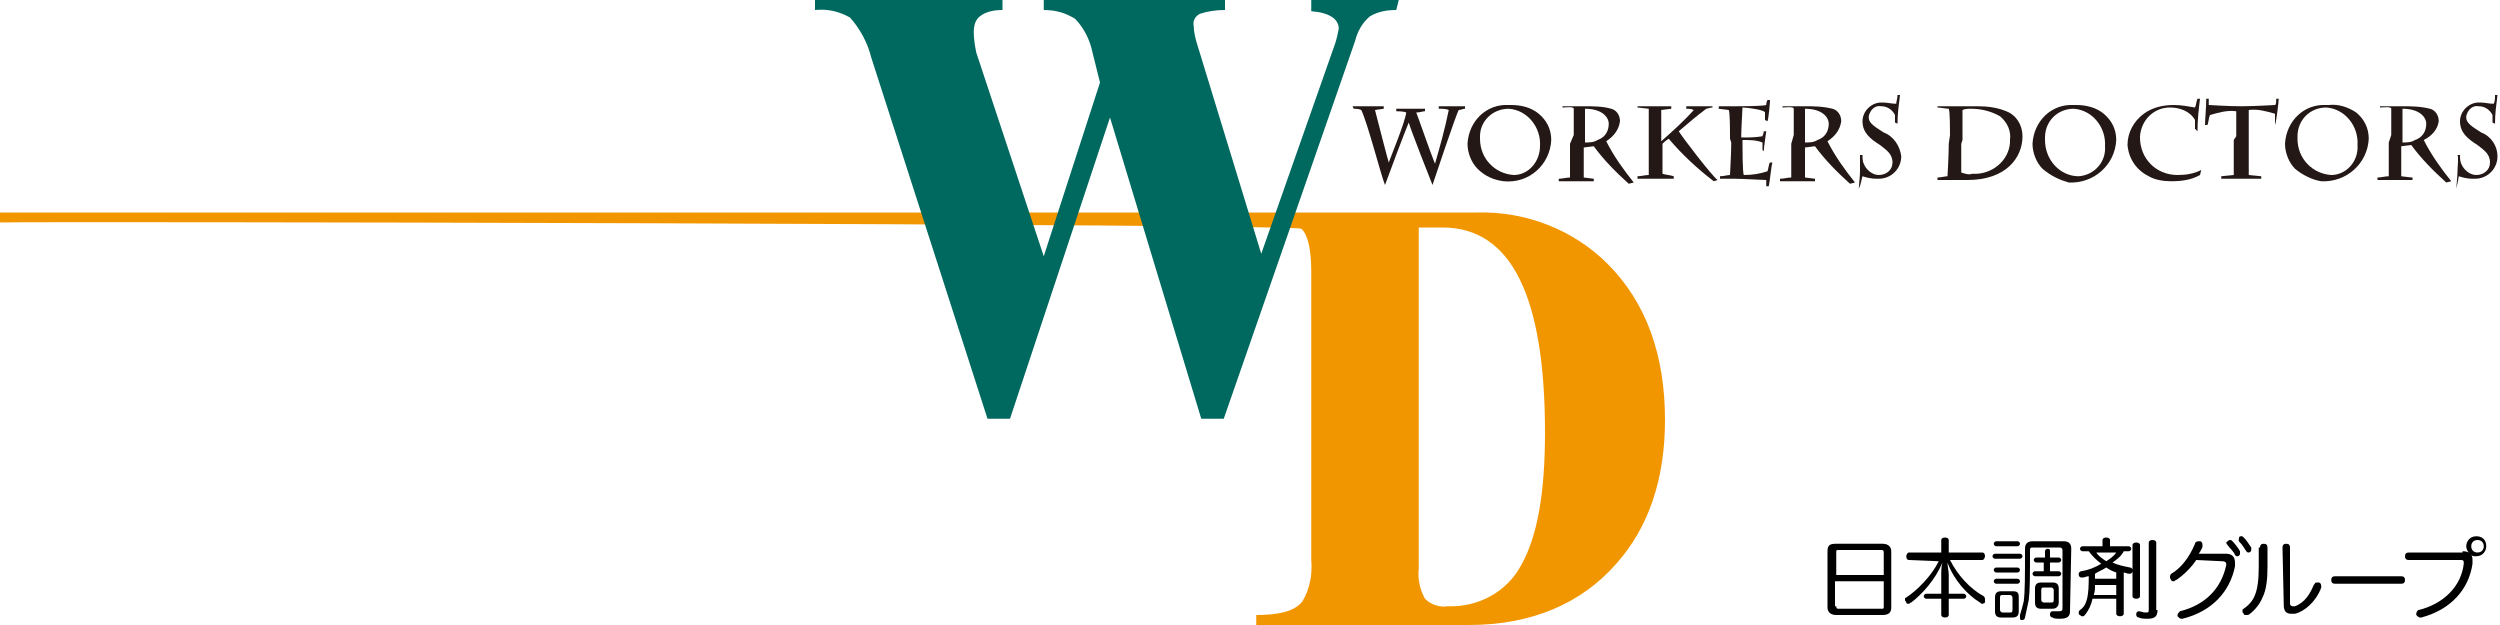 <?xml version="1.0" encoding="utf-8"?>
<!-- Generator: Adobe Illustrator 25.3.1, SVG Export Plug-In . SVG Version: 6.00 Build 0)  -->
<svg version="1.1" id="レイヤー_1" xmlns="http://www.w3.org/2000/svg" xmlns:xlink="http://www.w3.org/1999/xlink" x="0px"
	 y="0px" viewBox="0 0 200 50" style="enable-background:new 0 0 200 50;" xml:space="preserve">
<style type="text/css">
	.st0{fill:#231815;}
	.st1{fill:#F29600;}
	.st2{fill:#00695F;}
</style>
<g id="レイヤー_2_8_">
	<g id="レイヤー_1-2_7_">
		<path class="st0" d="M108.2,8.5c0.2,0,0.6,0,1.2,0s1.1,0,1.3,0v0.2L110,8.8c0.1,0.4,1,3.9,1.1,4.2l0,0c0.1-0.3,1.3-3.2,1.4-4
			c-0.2-0.1-0.7-0.1-0.8-0.1V8.7c0.3,0,0.7,0,1.1,0s1,0,1.2,0v0.2c-0.2,0-0.4,0.1-0.7,0.1c0.2,0.5,1.2,3.4,1.5,4.1l0,0
			c0.4-1.4,0.8-2.8,1.1-4.3c-0.2-0.1-0.5-0.1-0.8-0.1V8.5c0.2,0,0.6,0,1.1,0s0.8,0,1,0v0.2c-0.2,0-0.3,0.1-0.5,0.1
			c-0.2,0.3-2,5.7-2.1,6c-0.2-0.5-1.7-4.3-1.9-5c-0.3,0.7-1.5,3.9-1.9,5c-0.3-0.7-1.4-5-1.9-6c-0.2-0.1-0.4-0.1-0.6-0.1L108.2,8.5z"
			/>
		<path class="st0" d="M118.2,13.5c-0.5-0.5-0.8-1.3-0.8-2c0.1-1.8,1.5-3.2,3.3-3.1c0.1,0,0.1,0,0.2,0c0.8,0,1.6,0.2,2.2,0.7
			s1,1.2,1,2.1c-0.1,2-1.8,3.5-3.8,3.3C119.5,14.4,118.8,14.1,118.2,13.5 M123.2,11.7c0.1-1.5-1-2.9-2.5-3c-1.3,0-2.3,1-2.3,2.2
			c0,0.1,0,0.2,0,0.2c0,1.6,1.2,2.8,2.7,2.9C122.3,14,123.2,12.9,123.2,11.7"/>
		<path class="st0" d="M125.9,10.8c0-0.3,0-1.9,0-2.1s-0.7-0.1-0.9-0.1V8.5h1.7c0.8,0,1.5,0,2.2,0.2c0.4,0.1,0.7,0.5,0.7,1
			c-0.1,0.7-0.5,1.2-1.1,1.6c0.6,1.2,1.4,2.3,2.2,3.3l-0.4,0.1c-1-0.9-2-1.9-2.8-3l-0.8,0.1V12c0,0.5,0,1.8,0,2.2
			c0.1,0,0.7,0.1,0.8,0.1v0.2h-1.4h-1.4v-0.2c0.3,0,0.6-0.1,0.9-0.1c0-0.2,0-1.9,0-2.7L125.9,10.8z M126.8,11.4c0.3,0,0.7,0,1-0.2
			c0.6-0.2,0.9-0.7,0.9-1.3c0-0.5-0.5-1.2-1.9-1.2c0,0.3,0,1.8,0,2.4V11.4z"/>
		<path class="st0" d="M131.9,10.9c0-0.8,0-1.9,0-2.2L131,8.6V8.5c0.2,0,1.1,0,1.4,0s1.2,0,1.3,0v0.2l-0.8,0.1c0,0.3,0,1.6,0,2.2
			v0.3c0.9-0.8,1.8-1.6,2.6-2.5c-0.2-0.1-0.4-0.1-0.6-0.1V8.5c0.3,0,0.9,0,1.2,0c0.3,0,0.6,0,0.9,0v0.1c-0.2,0-0.4,0.1-0.5,0.1
			c-0.8,0.6-1.5,1.2-2.2,1.8c0.3,0.5,2.6,3.5,3.1,3.9l-0.3,0.1c-1.3-1-2.5-2.1-3.6-3.4c-0.2,0.1-0.4,0.3-0.5,0.4v0.2
			c0,0.7,0,1.9,0,2.2c0.3,0.1,0.6,0.1,0.9,0.2v0.2h-1.4H131v-0.2c0.3,0,0.6-0.1,0.9-0.1c0-0.4,0-1.5,0-2.6V10.9z"/>
		<path class="st0" d="M138.4,11.1c0-0.7,0-2.1-0.1-2.3l-0.8-0.1V8.5h0.7h0.7c0.3,0,2.1,0,2.4-0.1c0-0.1,0-0.2,0.1-0.4h0.2
			c0,0.2-0.1,1.4-0.2,1.7l-0.2-0.1c0-0.1,0-0.4,0-0.6s-1.4-0.4-1.8-0.4c0,0.1-0.1,1.7-0.1,2.2V11c0.6,0,1.1,0,1.7-0.1
			c0-0.1,0.1-0.2,0.1-0.4h0.2c0,0.1-0.2,1.3-0.2,1.6L141,12c0-0.2,0-0.4,0-0.6c-0.5-0.2-1-0.2-1.6-0.2v0.2c0,0.5,0,2.3,0.1,2.6
			c0.7,0,1.3-0.1,1.9-0.3c0.1-0.3,0.1-0.6,0.2-0.7h0.2c-0.1,0.2-0.2,1.5-0.3,1.9h-0.2c0-0.2,0-0.4,0-0.5c-0.2,0-2-0.1-2.5-0.1h-1.2
			v-0.2c0.3,0,0.6-0.1,0.8-0.1c0-0.1,0.1-1.7,0.1-2.6L138.4,11.1z"/>
		<path class="st0" d="M143.5,10.8c0-0.3,0-1.9,0-2.1s-0.7-0.1-0.9-0.1V8.5h1.7c0.8,0,1.5,0,2.3,0.2c0.4,0.1,0.7,0.5,0.7,1
			c-0.1,0.7-0.5,1.2-1.1,1.6c0.6,1.2,1.4,2.3,2.2,3.3l-0.4,0.1c-1-0.9-2-1.9-2.8-3l-0.8,0.1V12c0,0.5,0,1.8,0,2.2
			c0.1,0,0.7,0.1,0.8,0.1v0.2h-1.4h-1.4v-0.2c0.3,0,0.6-0.1,0.9-0.1c0-0.2,0-1.9,0-2.7L143.5,10.8z M144.4,11.4c0.3,0,0.7,0,1-0.2
			c0.6-0.2,0.9-0.7,0.9-1.3c0-0.5-0.5-1.2-1.9-1.2c0,0.3,0,1.8,0,2.4V11.4z"/>
		<path class="st0" d="M148.7,15.1c0-0.1,0.1-1,0.1-1.4s0-1.1,0-1.3h0.2c0,0.2,0,0.5,0.1,0.7c0.2,0.5,0.7,0.9,1.2,0.9
			c0.6,0,1.1-0.4,1.1-1l0,0c0-0.7-0.5-1-1-1.4c-0.8-0.5-1.4-1-1.4-1.9c0-0.8,0.7-1.5,1.5-1.5h0.1c0.4,0,0.7,0.1,1.1,0.1
			c0-0.2,0.1-0.4,0.1-0.7h0.2c-0.1,0.8-0.2,1.5-0.2,2.3l-0.2-0.1c0-0.3,0-0.5,0-0.6c-0.2-0.4-0.6-0.7-1.1-0.7
			c-0.5-0.1-0.9,0.3-1,0.8v0.1c0,0.5,0.6,0.8,1.2,1.2c0.8,0.3,1.3,1.1,1.4,1.9c0,1-0.8,1.8-1.8,1.8c-0.1,0-0.1,0-0.2,0
			c-0.4,0-0.8-0.1-1.1-0.2C148.9,14.4,148.9,14.7,148.7,15.1L148.7,15.1z"/>
		<path class="st0" d="M156,10.8c0-0.4,0-1.9-0.1-2.1c-0.2,0-0.7-0.1-0.9-0.1V8.5c0.1,0,1,0,1.3,0s1.2,0,1.9,0
			c0.8,0,1.6,0.1,2.3,0.4c0.8,0.3,1.3,1.1,1.3,2c0,1.7-1.3,3.5-4.4,3.5H155v-0.2c0.3,0,0.6-0.1,0.8-0.1c0-0.1,0.1-1.6,0.1-2.6
			L156,10.8z M156.9,11.5c0,0.4,0,2,0,2.3c0.3,0.1,0.6,0.2,0.9,0.1c1.5,0.1,2.9-1,3-2.5c0-0.1,0-0.1,0-0.2c0.1-0.7-0.2-1.4-0.8-1.9
			c-0.7-0.4-1.5-0.6-2.3-0.6c-0.2,0-0.5,0-0.7,0.1c0,0.1,0,2,0,2.4L156.9,11.5z"/>
		<path class="st0" d="M163.4,13.5c-0.5-0.5-0.8-1.3-0.8-2c0.1-1.8,1.5-3.2,3.3-3.1c0.1,0,0.1,0,0.2,0c0.8,0,1.6,0.2,2.2,0.7
			s1,1.2,1,2.1c-0.1,2-1.8,3.5-3.8,3.4C164.8,14.4,164.1,14.1,163.4,13.5 M168.4,11.7c0.1-1.5-1-2.9-2.5-3c-1.3,0-2.3,1-2.3,2.3
			c0,0.1,0,0.1,0,0.2c0,1.6,1.2,2.9,2.7,2.9C167.6,14,168.5,12.9,168.4,11.7"/>
		<path class="st0" d="M175.6,10.3c0-0.2,0-0.6,0-0.7c-0.4-0.7-1.2-1-2-1c-1.3,0-2.3,1-2.4,2.3V11c0,1.7,1.3,3,3,3
			c0.7,0,1.3-0.1,1.9-0.4L176,14c-0.7,0.4-1.5,0.5-2.3,0.5c-0.6,0-1.3-0.1-1.8-0.4c-1-0.5-1.6-1.4-1.7-2.5c0-1,0.5-1.9,1.3-2.5
			c0.7-0.5,1.5-0.7,2.4-0.7c0.6,0,1.1,0.1,1.7,0.2c0.1-0.2,0.1-0.5,0.2-0.7h0.2c-0.1,0.8-0.2,1.7-0.2,2.6L175.6,10.3z"/>
		<path class="st0" d="M178.9,10.9c0-0.6,0-1.8,0-2c-0.7-0.1-1.4,0.1-2.1,0.3c-0.1,0.2-0.1,0.5-0.2,0.8h-0.2c0-0.4,0.1-1.4,0.1-2.1
			h0.2c0,0.1,0,0.4,0,0.5c0.1,0,1.5,0.1,2.6,0.1c1.1,0,2.6-0.1,2.7-0.1s0.1-0.4,0.1-0.5h0.2c0,0.2-0.2,1.9-0.3,2.1l0,0
			c0-0.3,0-0.7,0-0.9c-0.7-0.2-1.4-0.4-2.1-0.3c0,0.2,0,1.4,0,2v0.4c0,0.7,0,2.1,0,2.8c0.1,0,0.9,0.1,1,0.1v0.2h-1.6h-1.6v-0.2
			l1-0.1c0-0.6,0-2.1,0-2.8L178.9,10.9z"/>
		<path class="st0" d="M183.6,13.5c-0.5-0.5-0.8-1.3-0.8-2c0.1-1.8,1.5-3.2,3.3-3.1c0.1,0,0.1,0,0.2,0c0.8-0.1,1.6,0.2,2.2,0.6
			c0.6,0.5,1,1.2,1,2.1c-0.1,2-1.8,3.5-3.8,3.4C185,14.4,184.2,14,183.6,13.5 M188.6,11.6c0.1-1.5-1-2.9-2.5-3c-1.3,0-2.3,1-2.3,2.3
			c0,0.1,0,0.1,0,0.2c0,1.6,1.2,2.8,2.7,2.9C187.7,14,188.7,12.9,188.6,11.6"/>
		<path class="st0" d="M191.3,10.8c0-0.3,0-1.9,0-2.1s-0.7-0.1-0.9-0.1V8.5h1.7c0.8,0,1.5,0,2.3,0.2c0.4,0.1,0.7,0.5,0.7,1
			c-0.1,0.7-0.6,1.2-1.2,1.5c0.6,1.2,1.4,2.3,2.2,3.3l-0.4,0.1c-1-0.9-2-1.9-2.8-3l-0.8,0.1v0.2c0,0.5,0,1.8,0,2.2
			c0.1,0,0.7,0.1,0.9,0.1v0.2h-1.4h-1.4v-0.2c0.3,0,0.6-0.1,0.9-0.1c0-0.2,0-1.9,0-2.7L191.3,10.8z M192.2,11.4c0.3,0,0.7,0,1-0.2
			c0.6-0.2,0.9-0.7,0.9-1.3c0-0.5-0.5-1.2-1.9-1.2c0,0.3,0,1.8,0,2.4V11.4z"/>
		<path class="st0" d="M196.5,15.1c0-0.1,0.1-1,0.1-1.4s0.1-1.1,0-1.3h0.2c0,0.2,0,0.5,0.1,0.7c0.2,0.5,0.7,0.9,1.2,0.9
			c0.6,0,1.1-0.4,1.1-1l0,0c0-0.7-0.5-1-1-1.4c-0.8-0.5-1.4-1-1.4-1.9c0-0.8,0.7-1.5,1.5-1.5h0.1c0.4,0,0.7,0.1,1.1,0.1
			c0.1-0.2,0.1-0.4,0.1-0.7h0.2c-0.1,0.8-0.2,1.5-0.2,2.3l-0.2-0.1c0-0.2,0-0.4,0-0.6c-0.2-0.4-0.6-0.7-1.1-0.7
			c-0.5-0.1-0.9,0.3-1,0.8v0.1c0,0.5,0.6,0.8,1.2,1.2c0.8,0.3,1.3,1.1,1.3,1.9c0,1-0.8,1.8-1.8,1.8c-0.1,0-0.1,0-0.2,0
			c-0.4,0-0.8-0.1-1.1-0.2C196.7,14.2,196.6,14.7,196.5,15.1L196.5,15.1z"/>
		<path class="st1" d="M133.2,33.6c0,4.7-1.3,8.6-3.9,11.5c-2.8,3.2-6.8,4.9-11.8,4.9h-17v-0.8c1.8,0,3.1-0.3,3.7-1.1
			c0.6-1,0.8-2.2,0.7-3.3V21.7c0-1.8-0.3-3-0.8-3.4S1.9,17.7,0,17.8V17h118.2c3.9-0.1,7.7,1.4,10.4,4.1
			C131.7,24.2,133.2,28.4,133.2,33.6 M123.6,34.6c0-10.9-2.7-16.4-8.2-16.4h-1.9v27.3c-0.1,0.8,0.1,1.7,0.5,2.4
			c0.5,0.5,1.2,0.7,1.8,0.6c2.5,0.1,4.8-1.2,5.9-3.3C123,42.9,123.6,39.4,123.6,34.6"/>
		<path class="st2" d="M111.7,0.8c-0.7,0-1.4,0.1-2.1,0.5c-0.6,0.5-1,1.2-1.2,2L97.9,33.5h-1.8L88.8,9.4l-8,24.1H79L69.7,4.6
			c-0.3-1.2-0.9-2.3-1.7-3.2c-0.9-0.5-1.8-0.7-2.8-0.6V0h15v0.8c-0.6,0-1.3,0.1-1.8,0.5c-0.4,0.3-0.5,0.8-0.5,1.3s0.1,1.1,0.2,1.6
			l5.4,16.3L88,6.6l-0.6-2.4c-0.2-1-0.7-2-1.4-2.7c-0.8-0.5-1.6-0.7-2.5-0.7V0H98v0.8c-0.7,0-1.4,0.1-2,0.3c-0.4,0.2-0.6,0.6-0.5,1
			c0,0.4,0.1,0.8,0.2,1.2l5.2,17l5.8-16.5c0.2-0.5,0.3-1,0.4-1.5c0-0.8-0.8-1.3-2.2-1.4V0h7L111.7,0.8z"/>
	</g>
</g>
<g>
	<path d="M151.3,48.6c0,0.4-0.2,0.6-0.7,0.6h-3.7c-0.4,0-0.7-0.2-0.7-0.6v-4.5c0-0.5,0.2-0.6,0.7-0.6h3.7c0.4,0,0.7,0.2,0.7,0.6
		V48.6z M150.7,46v-1.8c0-0.2-0.1-0.2-0.2-0.2h-3.4c-0.2,0-0.2,0-0.2,0.2V46H150.7z M146.9,48.5c0,0.2,0.1,0.2,0.2,0.2h3.4
		c0.2,0,0.2,0,0.2-0.2v-2h-3.9v2H146.9z"/>
	<path d="M152.7,44.8c-0.1,0-0.2-0.1-0.2-0.3c0-0.1,0.1-0.3,0.2-0.3h2.6v-1c0-0.1,0.1-0.2,0.3-0.2c0.2,0,0.3,0.1,0.3,0.2v1h2.7
		c0.1,0,0.2,0.1,0.2,0.3c0,0.1-0.1,0.3-0.2,0.3H156c0.6,1.2,1.6,2.3,2.7,2.9c0.1,0.1,0.1,0.2,0.1,0.3s0,0.1,0,0.2
		c-0.1,0.1-0.2,0.1-0.2,0.1c-0.1,0-0.1,0-0.2-0.1c-1-0.6-2.1-1.8-2.6-3.2c0,0.3,0.1,0.7,0.1,1v1.5h1.2c0.1,0,0.2,0.1,0.2,0.2
		c0,0.1-0.1,0.2-0.2,0.2h-1.2v1.3c0,0.1-0.1,0.2-0.3,0.2c-0.2,0-0.3-0.1-0.3-0.2v-1.3h-1.2c-0.1,0-0.2-0.1-0.2-0.2
		c0-0.1,0.1-0.2,0.2-0.2h1.2V46c0-0.3,0-0.7,0.1-1c-0.6,1.4-1.6,2.5-2.5,3.2c-0.1,0-0.1,0.1-0.2,0.1c-0.1,0-0.2,0-0.2-0.1
		s-0.1-0.1-0.1-0.2c0-0.1,0-0.2,0.1-0.2c0.9-0.6,2-1.7,2.6-2.9L152.7,44.8L152.7,44.8z"/>
	<path d="M161.6,44.3c0.1,0,0.2,0.1,0.2,0.2c0,0.1-0.1,0.2-0.2,0.2h-2c-0.1,0-0.2-0.1-0.2-0.2c0-0.1,0.1-0.2,0.2-0.2H161.6z
		 M159.7,45.8c-0.1,0-0.2-0.1-0.2-0.2s0.1-0.2,0.2-0.2h1.7c0.1,0,0.2,0.1,0.2,0.2c0,0.1-0.1,0.2-0.2,0.2H159.7z M161.4,43.3
		c0.1,0,0.2,0.1,0.2,0.2c0,0.1-0.1,0.2-0.2,0.2h-1.7c-0.1,0-0.2-0.1-0.2-0.2c0-0.1,0.1-0.2,0.2-0.2H161.4z M159.7,46.7
		c-0.1,0-0.2-0.1-0.2-0.2s0.1-0.2,0.2-0.2h1.7c0.1,0,0.2,0.1,0.2,0.2s-0.1,0.2-0.2,0.2H159.7z M161.5,48.9c0,0.4-0.2,0.5-0.5,0.5
		h-0.9c-0.4,0-0.5-0.2-0.5-0.5v-1.1c0-0.4,0.2-0.5,0.5-0.5h0.9c0.4,0,0.5,0.1,0.5,0.5V48.9z M160,48.8c0,0.1,0.1,0.2,0.2,0.2h0.6
		c0.1,0,0.2,0,0.2-0.2v-1c0-0.1-0.1-0.2-0.2-0.2h-0.6c-0.1,0-0.2,0-0.2,0.2V48.8z M165.6,48.9c0,0.4-0.2,0.6-0.8,0.6
		c-0.2,0-0.5,0-0.6-0.1c-0.1,0-0.2-0.1-0.2-0.2c0,0,0,0,0-0.1s0.1-0.2,0.2-0.2l0,0c0.2,0,0.3,0,0.5,0c0.3,0,0.3-0.1,0.3-0.3V44
		c0-0.1-0.1-0.2-0.2-0.2h-2.2c-0.1,0-0.2,0-0.2,0.2c0,2,0,3.2-0.1,4c-0.1,0.5-0.2,0.9-0.3,1.4c0,0.1-0.1,0.2-0.2,0.2h-0.1
		c-0.1,0-0.1-0.1-0.1-0.2c0,0,0-0.1,0-0.2c0.1-0.3,0.2-0.7,0.3-1.1c0.1-0.8,0.1-2,0.1-4.2c0-0.4,0.2-0.6,0.6-0.6h2.5
		c0.4,0,0.6,0.2,0.6,0.6L165.6,48.9L165.6,48.9z M162.9,45c-0.1,0-0.2-0.1-0.2-0.2c0-0.1,0.1-0.2,0.2-0.2h0.7v-0.5
		c0-0.1,0.1-0.2,0.2-0.2c0.2,0,0.2,0.1,0.2,0.2v0.5h0.7c0.1,0,0.2,0.1,0.2,0.2c0,0.1-0.1,0.2-0.2,0.2H164v0.7h0.7
		c0.1,0,0.2,0.1,0.2,0.2c0,0.1-0.1,0.2-0.2,0.2h-1.9c-0.1,0-0.2-0.1-0.2-0.2s0.1-0.2,0.2-0.2h0.7V45H162.9z M164.2,46.6
		c0.3,0,0.5,0.1,0.5,0.5v1.1c0,0.3-0.2,0.5-0.5,0.5h-0.9c-0.3,0-0.5-0.1-0.5-0.5v-1.1c0-0.3,0.1-0.5,0.5-0.5H164.2z M163.3,48
		c0,0.1,0.1,0.2,0.2,0.2h0.6c0.1,0,0.2,0,0.2-0.2v-0.8c0-0.1-0.1-0.2-0.2-0.2h-0.6c-0.1,0-0.2,0-0.2,0.2V48z"/>
	<path d="M167.1,46.1c-0.2,0-0.3,0.1-0.5,0.1c0,0,0,0-0.1,0c-0.1,0-0.2-0.1-0.2-0.2v-0.1c0-0.1,0.1-0.2,0.2-0.2
		c0.6-0.1,1.1-0.3,1.6-0.6c-0.4-0.3-0.7-0.6-1-1h-0.5c-0.1,0-0.2-0.1-0.2-0.2c0-0.1,0.1-0.2,0.2-0.2h1.6v-0.5c0-0.1,0.1-0.2,0.3-0.2
		s0.3,0.1,0.3,0.2v0.5h1.5c0.1,0,0.2,0.1,0.2,0.2c0,0.1-0.1,0.2-0.2,0.2h-0.4c-0.2,0.4-0.6,0.7-0.9,0.9c0.4,0.2,0.9,0.3,1.4,0.4
		c0.1,0,0.2,0.1,0.2,0.2c0,0,0,0,0,0.1s-0.1,0.2-0.2,0.2h-0.1c-0.1,0-0.3-0.1-0.4-0.1v3.3c0,0.1-0.1,0.2-0.3,0.2
		c-0.2,0-0.3-0.1-0.3-0.2v-1.2h-1.9c-0.1,0.5-0.3,0.9-0.6,1.3c-0.1,0.1-0.1,0.1-0.2,0.1c-0.1,0-0.1,0-0.2-0.1
		c-0.1,0-0.1-0.1-0.1-0.2c0-0.1,0-0.1,0.1-0.2C167,48.4,167.1,47.6,167.1,46.1L167.1,46.1z M167.6,46.8c0,0.3,0,0.5-0.1,0.8h1.8
		v-0.8H167.6z M169.3,45.8c-0.3-0.1-0.5-0.2-0.8-0.4c-0.3,0.2-0.6,0.3-0.9,0.5v0.4h1.7V45.8z M167.7,44.2c0.2,0.3,0.5,0.5,0.8,0.7
		c0.3-0.2,0.6-0.4,0.8-0.7H167.7z M171.2,47.7c0,0.1-0.1,0.2-0.3,0.2c-0.2,0-0.3-0.1-0.3-0.2v-4.1c0-0.1,0.1-0.2,0.3-0.2
		c0.2,0,0.3,0.1,0.3,0.2V47.7z M172.6,48.8c0,0.5-0.2,0.7-0.8,0.7c-0.2,0-0.5,0-0.7-0.1c-0.1,0-0.2-0.1-0.2-0.2c0,0,0,0,0-0.1
		s0.1-0.2,0.2-0.2l0,0c0.1,0,0.4,0.1,0.5,0.1c0.3,0,0.3,0,0.3-0.3v-5.3c0-0.1,0.1-0.2,0.3-0.2s0.3,0.1,0.3,0.2v5.4H172.6z"/>
	<path d="M175.7,44.8c-0.4,0.6-1,1.2-1.6,1.6c-0.1,0-0.1,0.1-0.2,0.1c-0.1,0-0.2,0-0.2-0.1c0,0-0.1-0.1-0.1-0.2c0-0.1,0-0.2,0.1-0.3
		c0.7-0.4,1.4-1.2,1.9-2.4c0-0.1,0.1-0.2,0.3-0.2h0.1c0.1,0,0.2,0.1,0.2,0.3v0.1c0,0.1-0.1,0.3-0.3,0.6h2.2c0.4,0,0.7,0.2,0.7,0.7
		c0,0.1,0,0.2,0,0.3c-0.4,2-1.8,3.6-4.2,4.2h-0.1c-0.1,0-0.2-0.1-0.3-0.2v-0.1c0-0.1,0.1-0.2,0.2-0.3c2-0.5,3.3-1.8,3.7-3.7v-0.1
		c0-0.1-0.1-0.2-0.3-0.2l0,0L175.7,44.8z M178.4,43.2c0.1,0,0.1,0,0.2,0.1c0.2,0.2,0.5,0.6,0.6,0.8c0,0,0,0.1,0,0.2
		c0,0.1-0.1,0.2-0.2,0.2c-0.1,0-0.1,0-0.2-0.1c-0.1-0.3-0.4-0.5-0.6-0.8c0,0-0.1-0.1-0.1-0.2C178.2,43.3,178.3,43.2,178.4,43.2z
		 M179.3,42.9c0.1,0,0.1,0,0.2,0.1c0.2,0.2,0.4,0.5,0.6,0.8c0,0,0,0.1,0,0.2c0,0.1-0.1,0.2-0.2,0.2c-0.1,0-0.1,0-0.2-0.1
		c-0.2-0.3-0.3-0.5-0.5-0.7c-0.1-0.1-0.1-0.1-0.1-0.2C179.1,42.9,179.2,42.9,179.3,42.9z"/>
	<path d="M180.8,43.8c0-0.2,0.1-0.3,0.3-0.3c0.2,0,0.3,0.1,0.3,0.3v1.5c0,1.1-0.1,1.9-0.4,2.5c-0.2,0.5-0.6,1-1,1.3
		c-0.1,0.1-0.2,0.1-0.3,0.1c-0.1,0-0.2,0-0.2-0.1c-0.1-0.1-0.1-0.1-0.1-0.2c0-0.1,0-0.2,0.1-0.2c0.4-0.3,0.7-0.6,0.9-1.1
		c0.2-0.5,0.3-1.2,0.3-2.3v-1.5H180.8z M182.6,43.8c0-0.2,0.1-0.3,0.3-0.3c0.2,0,0.3,0.1,0.3,0.3v4.5c0,0.1,0.1,0.2,0.2,0.2
		c0,0,0.1,0,0.2,0c0.8-0.3,1.2-1,1.5-1.7c0.1-0.1,0.1-0.2,0.2-0.2c0,0,0.1,0,0.2,0s0.2,0.1,0.2,0.3V47c-0.4,1.1-1.3,1.9-2.1,2.1
		c-0.1,0-0.2,0-0.3,0c-0.4,0-0.6-0.2-0.6-0.7L182.6,43.8z"/>
	<path d="M186.8,46.7c-0.2,0-0.3-0.1-0.3-0.3s0.1-0.3,0.3-0.3h5.3c0.2,0,0.3,0.1,0.3,0.3s-0.1,0.3-0.3,0.3H186.8z"/>
	<path d="M197,44.1c0.1,0,0.3,0,0.5,0.1c-0.1-0.1-0.2-0.3-0.2-0.5c0-0.4,0.3-0.8,0.8-0.8s0.8,0.3,0.8,0.8c0,0.4-0.3,0.8-0.8,0.8
		c-0.2,0-0.3,0-0.4-0.1c0.1,0.1,0.1,0.3,0.1,0.5c0,0.1,0,0.1,0,0.2c-0.3,2.1-1.8,3.7-4.1,4.3h-0.1c-0.1,0-0.2-0.1-0.3-0.2v-0.1
		c0-0.1,0.1-0.3,0.2-0.3c2-0.5,3.4-1.9,3.6-3.7V45c0-0.2-0.1-0.2-0.3-0.2h-4.1c-0.2,0-0.3-0.1-0.3-0.3s0.1-0.3,0.3-0.3h4.3V44.1z
		 M197.7,43.7c0,0.3,0.2,0.5,0.5,0.5c0.3,0,0.5-0.2,0.5-0.5s-0.2-0.5-0.5-0.5C197.9,43.2,197.7,43.4,197.7,43.7z"/>
</g>
</svg>
